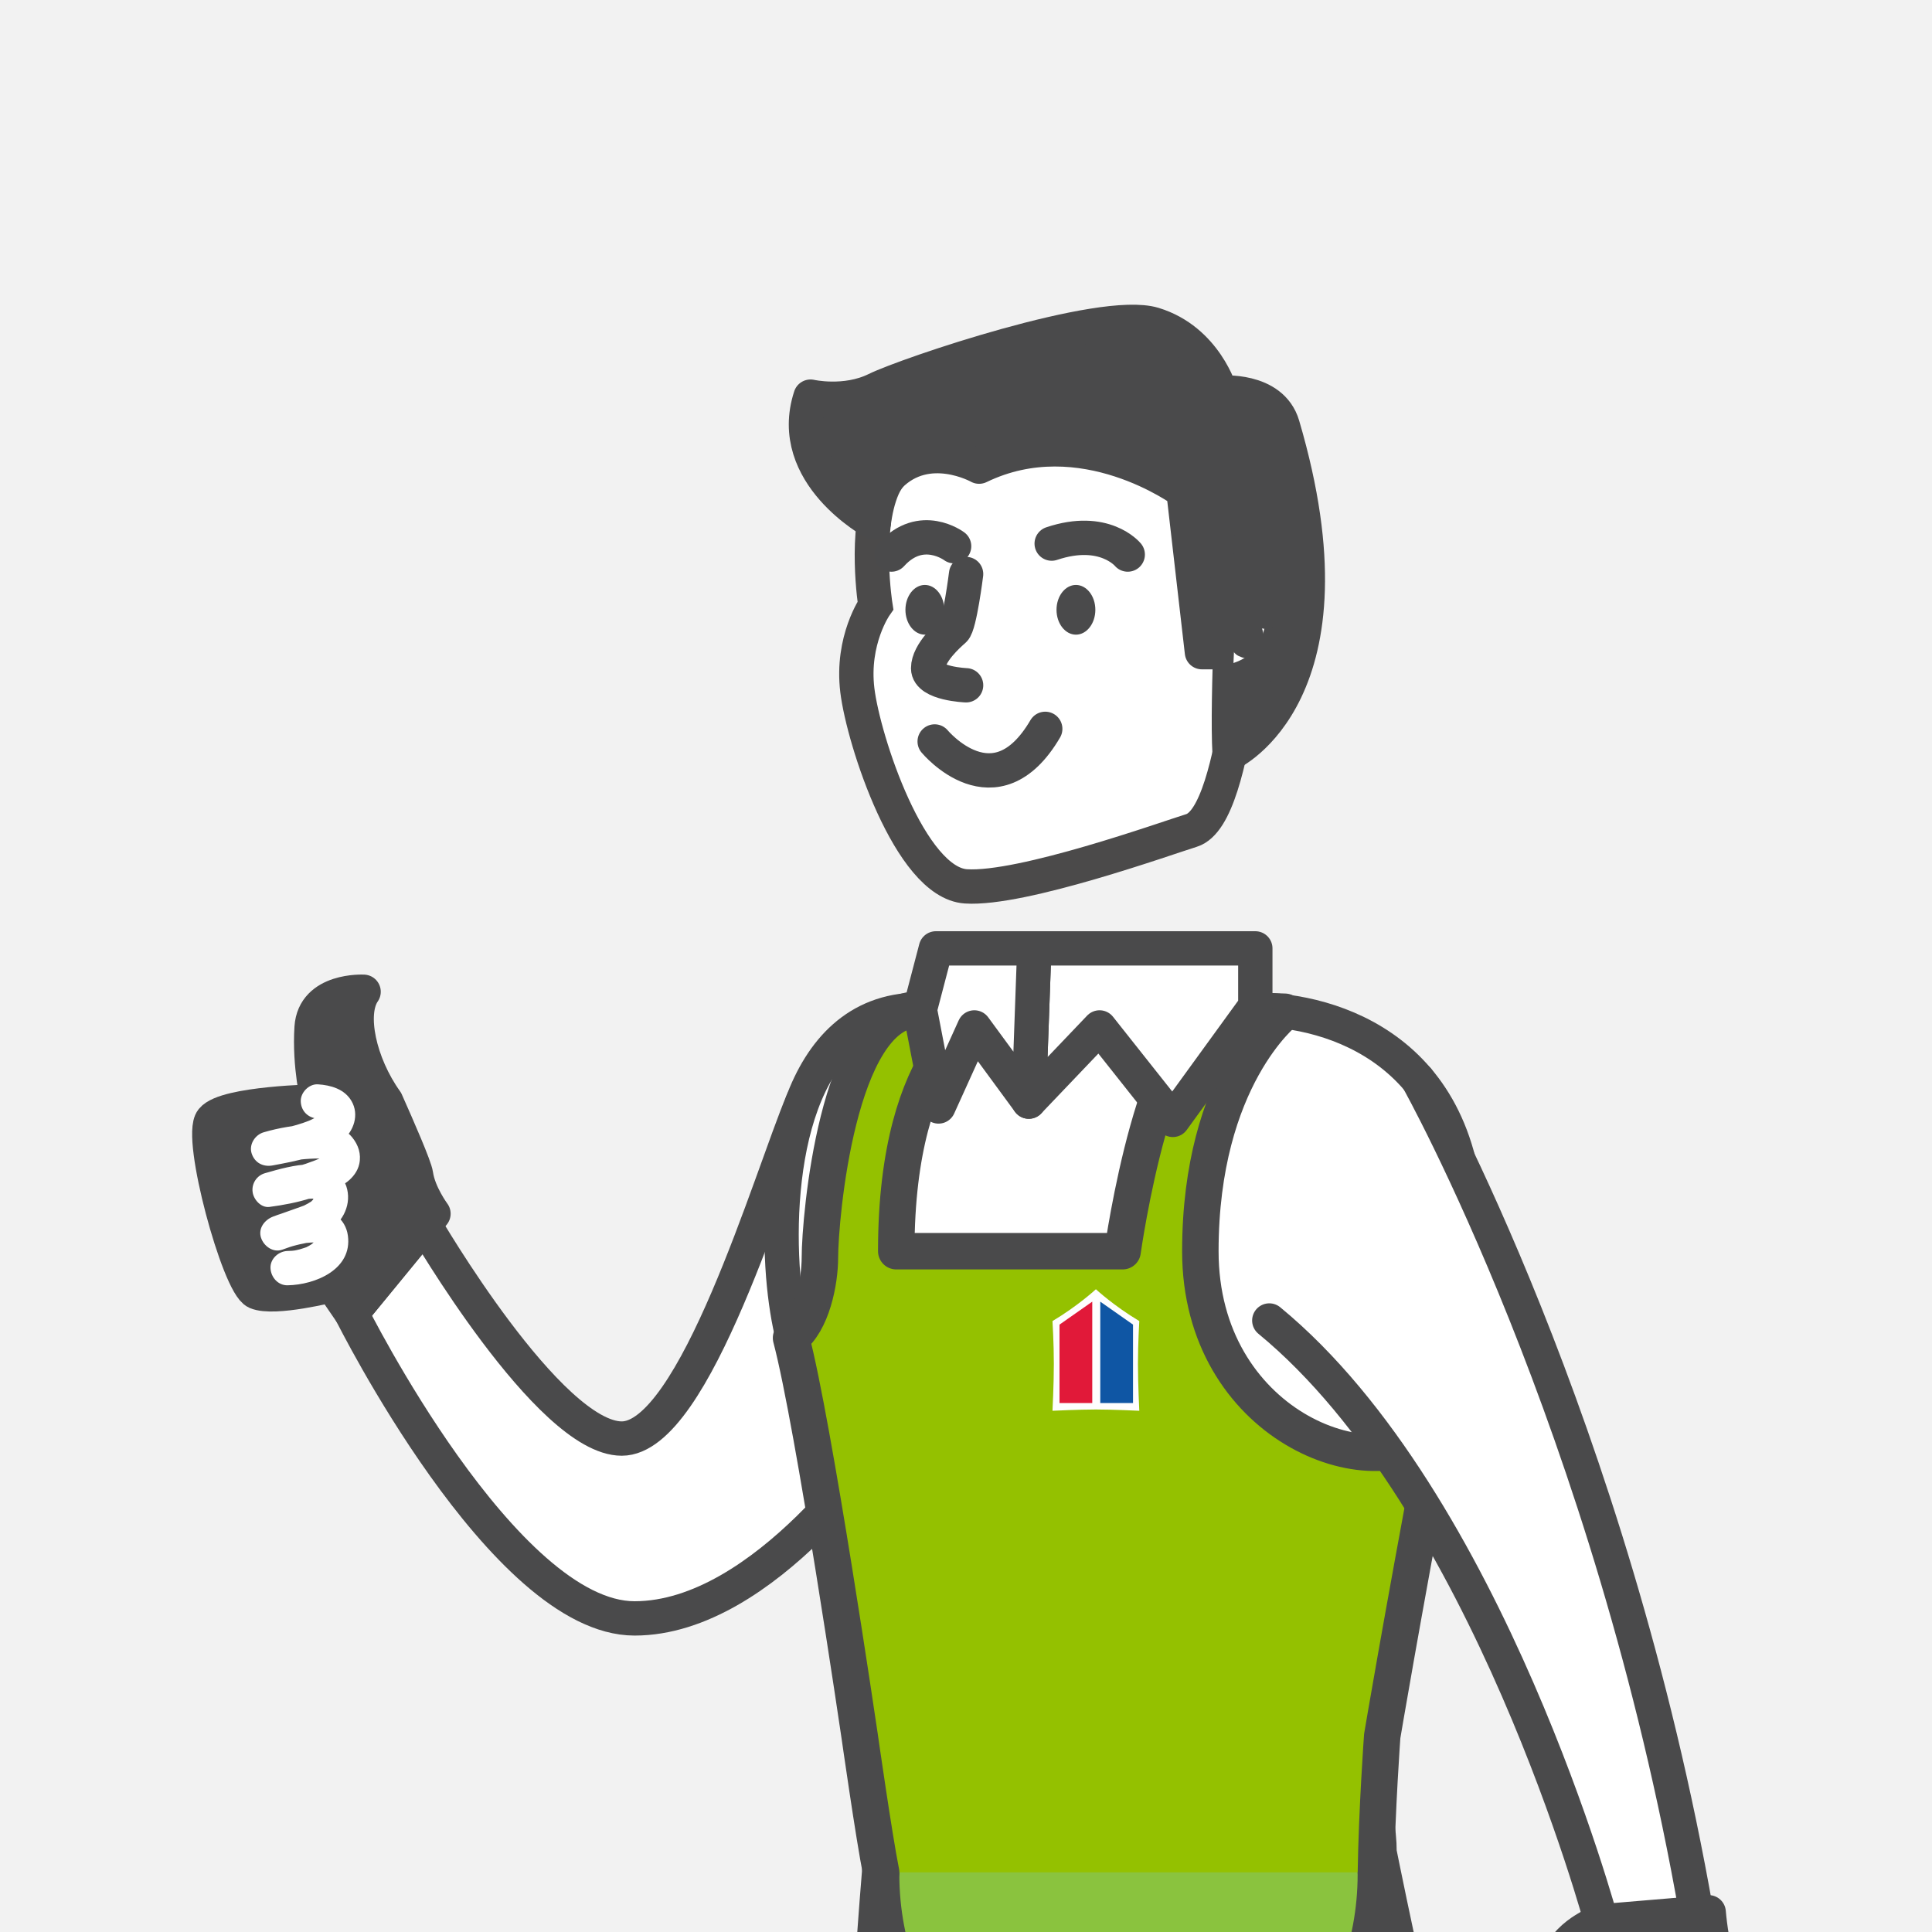 <?xml version="1.0" encoding="utf-8"?>
<svg xmlns="http://www.w3.org/2000/svg" xmlns:xlink="http://www.w3.org/1999/xlink" version="1.1" id="Ebene_1" x="0px" y="0px" viewBox="0 0 600 600" style="enable-background:new 0 0 600 600;" xml:space="preserve" width="320" height="320">
<style type="text/css">
	.st0{fill:#F2F2F2;}
	.st1{clip-path:url(#SVGID_00000085929178590026111740000017716619992520994239_);}
	.st2{fill:#FFFFFF;stroke:#4A4A4B;stroke-width:10.661;stroke-linecap:round;stroke-linejoin:round;stroke-miterlimit:10;}
	.st3{fill:#4A4A4B;stroke:#4A4A4B;stroke-width:10.661;stroke-linecap:round;stroke-linejoin:round;stroke-miterlimit:10;}
	.st4{fill:#FFFFFF;}
	.st5{fill:#FFFFFF;stroke:#4B4A4A;stroke-width:10.661;stroke-miterlimit:10;}
	.st6{fill:none;stroke:#4A4A4B;stroke-width:10.661;stroke-linecap:round;stroke-linejoin:round;stroke-miterlimit:10;}
	.st7{fill:#4A4A4B;}
	.st8{fill:#8AC33E;stroke:#4A4A4B;stroke-width:11.325;stroke-linecap:round;stroke-linejoin:round;stroke-miterlimit:10;}
	.st9{fill:#94C100;stroke:#4A4A4B;stroke-width:11.325;stroke-linecap:round;stroke-linejoin:round;stroke-miterlimit:10;}
	.st10{fill:#FEFEFE;}
	.st11{fill:#E11939;}
	.st12{fill:#0F56A4;}
</style>
<rect x="-17.67" y="-25.67" class="st0" width="620.74" height="626.51"/>
<g>
	<defs>
		<rect id="SVGID_1_" x="44.61" y="73.96" width="538.06" height="638.88"/>
	</defs>
	<clipPath id="SVGID_00000101819910173490799420000002002797778545611928_">
		<use xlink:href="#SVGID_1_" style="overflow:visible;"/>
	</clipPath>
	<g style="clip-path:url(#SVGID_00000101819910173490799420000002002797778545611928_);">
		<g>
			<g>
				<g>
					<g>
						<g id="Arm_x5F_R_00000137124741502464027450000018189295154566263168_">
							<path class="st2" d="M249.28,342.01c-10.04,23.84-33.52,104.75-56.18,104.75s-61.26-66.46-61.26-66.46l-22.65,27.61         c0,0,47.2,94.7,87.88,94.7s77.56-55.85,77.56-55.85L249.28,342.01z"/>
						</g>
						<g>
							<path class="st3" d="M134.62,376.93c0,0-4.57-6.15-5.41-12.08c-0.36-2.53-5.53-14.36-9.31-22.85         c-8.29-11.58-11.72-27.25-6.98-34c0,0-15.38-0.83-16.15,11.12c-0.77,11.94,1.96,22.91,1.96,22.91s-28.59,0.51-32.86,5.74         c-4.27,5.22,8.25,51.14,13.75,53.52c5.5,2.38,23.55-2.21,23.55-2.21l6.04,8.84L134.62,376.93z"/>
							<g>
								<g>
									<path class="st4" d="M98.71,347.4c0.21,0.01,1.18,0.15,0.28-0.01c-0.95-0.16,0.17,0.04,0.29,0.06           c0.22,0.05,0.44,0.1,0.65,0.16c0.2,0.05,1.11,0.42,0.3,0.06c-0.84-0.37,0.11,0.1,0.22,0.16c0.62,0.3-0.16-0.12-0.34-0.28           c0.67,0.59-0.46-0.79-0.17-0.25c0.32,0.59-0.44-1.09-0.18-0.38c0.1,0.41,0.07,0.24-0.08-0.54           c0.04-0.24,0.07-0.49,0.11-0.73c-0.21,0.91,0.46-0.62,0.1-0.12c-0.08,0.11-0.51,0.85-0.09,0.23           c0.44-0.66-0.21,0.19-0.34,0.32c-0.12,0.12-0.99,0.79-0.36,0.34c0.58-0.41-0.15,0.08-0.26,0.15           c-0.58,0.37-1.2,0.68-1.82,0.99c-0.27,0.13-0.53,0.25-0.8,0.38c-0.47,0.21-0.85,0.34-0.15,0.07           c-0.62,0.24-1.24,0.48-1.87,0.69c-1.33,0.46-2.68,0.85-4.04,1.2c-2.74,0.7-5.51,1.23-8.29,1.75           c0.94,3.43,1.89,6.85,2.83,10.28c2.1-0.61,4.22-1.12,6.37-1.5c0.46-0.08,0.92-0.15,1.38-0.22c0.63-0.09,0.62-0.09-0.03,0           c0.31-0.04,0.62-0.07,0.93-0.11c0.93-0.1,1.86-0.18,2.8-0.23c1.06-0.06,2.13-0.1,3.2-0.08c0.18,0,1.78,0.19,1.06,0.05           c-0.76-0.15,0.89,0.21,1,0.3c-0.57-0.26-0.62-0.27-0.15-0.03c0.1,0.06,0.2,0.13,0.31,0.19c-0.59-0.48-0.66-0.53-0.24-0.14           c0.39,0.43,0.34,0.35-0.15-0.24c0.55,0.8-0.1-1.01,0.05,0.01c-0.07-0.85-0.09-0.97-0.07-0.38           c0.14-0.78,0.16-0.97,0.06-0.57c-0.12,0.39-0.04,0.22,0.24-0.51c-0.29,0.48-0.2,0.39,0.28-0.26           c-0.11,0.08-0.66,0.6-0.72,0.71c0.63-0.47,0.71-0.54,0.24-0.21c-0.15,0.1-0.3,0.19-0.45,0.28c-0.36,0.21-0.72,0.4-1.1,0.58           c-0.35,0.17-0.7,0.32-1.05,0.47c1.13-0.5-0.65,0.26-0.85,0.34c-0.93,0.36-1.86,0.7-2.8,1.02           c-1.96,0.66-3.94,1.24-5.95,1.71c-1.04,0.25-2.09,0.47-3.14,0.67c-0.45,0.08-0.9,0.16-1.36,0.24           c-0.23,0.04-2.19,0.32-0.85,0.14c0.47,3.49,0.94,6.98,1.42,10.47c1.82-0.53,3.65-1.01,5.5-1.43           c0.92-0.21,1.85-0.4,2.78-0.58c0.47-0.09,0.93-0.18,1.4-0.26c0.11-0.02,0.23-0.04,0.34-0.06c0.58-0.09,0.46-0.07-0.37,0.05           c0.01,0.03,1.93-0.11,2.13-0.11c0.12,0,0.23,0.01,0.35,0.01c0.59,0.05,0.47,0.02-0.38-0.08c0.1,0.11,0.68,0.14,0.82,0.18           c1.15,0.27-0.45-0.27-0.05-0.07c1.04,0.54-0.39-0.4-0.02-0.09c0.87,0.74-0.24-0.4,0-0.02c0.19,0.36,0.13,0.19-0.19-0.49           c0.11,0.45,0.13,0.44,0.06-0.04c-0.05-0.49-0.05-0.49-0.02-0.03c0,0.12,0,0.23,0,0.35c0.08,1.04,0.34-0.94-0.02-0.02           c-0.45,1.17,0.17,0.24,0.03,0.07c0,0-0.44,0.92-0.55,0.93c0.44-0.55,0.54-0.68,0.27-0.38c-0.13,0.15-0.26,0.29-0.41,0.42           c-0.85,0.91,0.86-0.5-0.18,0.18c-0.68,0.45-1.39,0.83-2.12,1.19c-1.23,0.6,1.05-0.37-0.24,0.1           c-0.39,0.14-0.77,0.29-1.16,0.43c-0.88,0.32-1.77,0.63-2.65,0.94c-1.88,0.67-3.77,1.33-5.65,2           c0.94,3.43,1.89,6.85,2.83,10.28c1.43-0.55,2.89-1.03,4.38-1.41c0.74-0.19,1.49-0.36,2.25-0.5           c0.39-0.07,0.97-0.25,1.36-0.23c-0.47-0.02-0.63,0.07-0.05,0.01c0.63-0.07,1.27-0.12,1.91-0.12c0.19,0,0.38,0.01,0.57,0.02           c0.41,0.03,0.25,0-0.48-0.08c0.03,0.03,0.7,0.19,0.72,0.18c-0.64-0.31-0.78-0.37-0.43-0.19c0.17,0.08,0.32,0.18,0.47,0.28           c-0.15,0.01-0.85-0.68-0.32-0.15c-0.46-0.63-0.58-0.77-0.38-0.43c0.2,0.36,0.13,0.17-0.2-0.55c0,0.01,0.21,1.34,0.13,0.23           c-0.07-0.97-0.03,0.15-0.02,0.27c0.08,0.89,0.31-0.73,0.05-0.26c-0.04,0.07-0.22,0.81-0.23,0.8           c-0.12-0.12,0.61-1.19,0.02-0.21c-0.06,0.11-0.13,0.22-0.21,0.32c-0.22,0.32-0.14,0.21,0.26-0.34           c0.02,0.16-0.57,0.56-0.67,0.66c-0.42,0.48,1.02-0.63,0.04-0.02c-0.27,0.17-0.53,0.35-0.81,0.5           c-0.28,0.16-0.57,0.3-0.85,0.45c-0.89,0.46,0.66-0.2,0.04-0.01c-0.71,0.22-1.4,0.49-2.12,0.68           c-0.37,0.1-0.73,0.18-1.1,0.26c-0.14,0.03-1.39,0.25-0.63,0.13c0.75-0.12-0.49,0.04-0.64,0.05           c-0.45,0.03-0.9,0.05-1.36,0.06c-2.79,0.05-5.46,2.41-5.33,5.33c0.13,2.84,2.34,5.39,5.33,5.33           c8.63-0.16,20.12-4.96,18.71-15.41c-0.72-5.38-5.37-8.51-10.58-8.56c-4.24-0.05-8.75,1.12-12.68,2.64           c-2.59,1-4.67,3.63-3.72,6.56c0.84,2.59,3.74,4.72,6.56,3.72c2.36-0.83,4.71-1.66,7.07-2.5c2.24-0.79,4.57-1.58,6.62-2.8           c4.63-2.77,7.77-7.95,6.51-13.45c-1.22-5.34-6.55-7.91-11.64-7.77c-4.66,0.13-9.46,1.47-13.91,2.76           c-2.56,0.74-4.17,3.23-3.82,5.85c0.31,2.34,2.61,4.97,5.24,4.62c4.36-0.58,8.63-1.38,12.83-2.71           c3.82-1.21,8.01-2.55,11.22-5.02c1.83-1.41,3.32-3.3,3.83-5.6c0.67-3.08-0.27-5.93-2.23-8.32           c-3.08-3.75-8.22-4.2-12.72-3.98c-4.98,0.24-9.97,1.06-14.75,2.46c-2.67,0.78-4.62,3.79-3.72,6.56           c0.95,2.94,3.61,4.28,6.56,3.72c7.34-1.38,15.61-2.82,21.55-7.67c3.62-2.95,5.38-8.09,2.89-12.34           c-2.16-3.7-6.42-4.92-10.42-5.17c-2.79-0.18-5.45,2.58-5.33,5.33C93.52,345.11,95.73,347.21,98.71,347.4L98.71,347.4z"/>
								</g>
							</g>
						</g>
						<g>
							<path class="st5" d="M271.87,188.06c0,0-3.65-23.05,2.31-36.67c5.95-13.62,35.67-25.14,61.07-19.63         c25.4,5.51,41.59,13.83,47.57,20.79c5.99,6.96,5.12,46.64,2.09,65.33s-7.17,37.64-14.88,40.03         c-7.7,2.38-52.67,18.51-70.06,17.36c-17.38-1.15-31.8-45.24-33.71-60.88S271.87,188.06,271.87,188.06z"/>
							<path class="st6" d="M300.03,178.27c0,0-1.98,15.84-3.72,17.37s-8.07,7.09-8.07,11.9c0,4.82,11.79,5.28,11.79,5.28"/>
							<path class="st6" d="M290.27,230.27c0,0,18.77,22.63,34.34-3.92"/>
							<ellipse class="st7" cx="334.14" cy="189.38" rx="6.03" ry="7.72"/>
							<ellipse class="st7" cx="287.22" cy="189.38" rx="6.03" ry="7.72"/>
							<path class="st6" d="M350.23,172.22c0,0-7.27-8.89-23.62-3.4"/>
							<path class="st6" d="M296.31,169.63c0,0-10.16-7.66-19.47,2.59"/>
							<path class="st3" d="M381.87,234.05c0,0,41.01-18.71,16.47-101.96c-3.42-11.59-19.24-10.13-19.24-10.13         s-4.63-16.3-20.81-21.24c-16.18-4.94-76.69,15.56-86.23,20.25c-9.54,4.69-20.34,2.21-20.34,2.21         c-7.9,24.19,19.66,39.06,19.66,39.06s-0.01-9.43,4.96-14.47c11.74-11.84,27.73-2.85,27.73-2.85         c32.11-15.56,63.45,7.63,63.45,7.63l5.75,49.99h7.11l3.02-31.11C383.41,171.43,380.89,217.45,381.87,234.05z"/>
							<path class="st2" d="M384.23,180.21c0,0,4.37-5.72,10.52,0s6.04,27.19-11.94,31.27"/>
							<g>
								<g>
									<path class="st7" d="M398.05,188.53c-0.65-2.31-2.31-4.48-4.5-5.54c-1.5-0.73-2.52-0.98-4.15-1.17           c-1.03-0.12-2.07,0.03-3.08,0.24c-1.03,0.21-2.05,0.67-2.94,1.23c-0.9,0.57-1.81,1.27-2.51,2.08           c-1.51,1.74-2.59,3.69-3.22,5.91c-0.38,1.32-0.15,2.93,0.54,4.11c0.65,1.11,1.91,2.16,3.19,2.45           c1.36,0.31,2.9,0.24,4.11-0.54c1.18-0.76,2.06-1.82,2.45-3.19c0.12-0.43,0.27-0.86,0.45-1.27           c-0.18,0.42-0.36,0.85-0.54,1.27c0.3-0.69,0.67-1.34,1.13-1.94c-0.28,0.36-0.56,0.72-0.83,1.08           c0.37-0.47,0.77-0.88,1.24-1.25c-0.36,0.28-0.72,0.56-1.08,0.83c0.39-0.3,0.81-0.54,1.25-0.75           c-0.42,0.18-0.85,0.36-1.27,0.54c0.41-0.17,0.83-0.29,1.27-0.35c-0.47,0.06-0.94,0.13-1.42,0.19           c0.43-0.05,0.85-0.04,1.28,0.02c-0.47-0.06-0.94-0.13-1.42-0.19c0.42,0.07,0.83,0.18,1.23,0.34           c-0.42-0.18-0.85-0.36-1.27-0.54c0.35,0.15,0.67,0.34,0.98,0.56c-0.36-0.28-0.72-0.56-1.08-0.83           c0.26,0.2,0.49,0.43,0.7,0.69c-0.28-0.36-0.56-0.72-0.83-1.08c0.17,0.23,0.32,0.47,0.44,0.74           c-0.18-0.42-0.36-0.85-0.54-1.27c0.06,0.16,0.12,0.31,0.16,0.47c0.36,1.3,1.29,2.51,2.45,3.19           c1.14,0.67,2.83,0.95,4.11,0.54c1.29-0.42,2.53-1.22,3.19-2.45C398.18,191.37,398.44,189.94,398.05,188.53L398.05,188.53z"/>
								</g>
							</g>
							<g>
								<g>
									<path class="st7" d="M384.05,199.33c0.18-0.07,0.36-0.11,0.54-0.14c-0.47,0.06-0.94,0.13-1.42,0.19           c0.23-0.03,0.46-0.03,0.7,0c-0.47-0.06-0.94-0.13-1.42-0.19c0.28,0.04,0.55,0.12,0.82,0.22c-0.42-0.18-0.85-0.36-1.27-0.54           c0.29,0.13,0.56,0.28,0.81,0.47c-0.36-0.28-0.72-0.56-1.08-0.83c0.23,0.18,0.43,0.38,0.61,0.61           c-0.28-0.36-0.56-0.72-0.83-1.08c0.24,0.32,0.44,0.66,0.6,1.03c-0.18-0.42-0.36-0.85-0.54-1.27           c0.22,0.52,0.35,1.07,0.43,1.62c-0.06-0.47-0.13-0.94-0.19-1.42c0.05,0.35,0.07,0.7,0.08,1.05           c-0.03,0.73,0.13,1.42,0.46,2.05c0.21,0.66,0.58,1.23,1.1,1.72c0.48,0.52,1.05,0.89,1.72,1.1           c0.64,0.33,1.32,0.49,2.05,0.46c0.47-0.06,0.94-0.13,1.42-0.19c0.9-0.25,1.69-0.71,2.35-1.37           c0.28-0.36,0.56-0.72,0.83-1.08c0.48-0.83,0.72-1.73,0.73-2.69c-0.02-0.83-0.15-1.65-0.27-2.46           c-0.05-0.37-0.13-0.74-0.24-1.1c-0.49-1.57-1.22-2.88-2.32-4.1c-0.5-0.56-1.14-1.01-1.76-1.42           c-0.64-0.42-1.39-0.71-2.11-0.94c-0.16-0.05-0.32-0.09-0.48-0.11c-0.58-0.1-1.22-0.22-1.84-0.22           c-0.61,0-1.25,0.12-1.83,0.22c-0.16,0.03-0.32,0.07-0.48,0.13c-0.69,0.16-1.3,0.48-1.81,0.95           c-0.58,0.38-1.04,0.87-1.37,1.5c-0.39,0.61-0.6,1.27-0.63,1.98c-0.16,0.71-0.13,1.42,0.1,2.13           c0.18,0.42,0.36,0.85,0.54,1.27c0.47,0.8,1.11,1.44,1.91,1.91c0.42,0.18,0.85,0.36,1.27,0.54           C382.16,199.58,383.11,199.58,384.05,199.33L384.05,199.33z"/>
								</g>
							</g>
						</g>
						<path class="st8" d="M372.36,593.7c0.02-0.04,0.04-0.08,0.06-0.12l-0.01,0c2.19-5.69,3.4-11.86,3.4-18.32        c0-28.15-22.82-50.97-50.97-50.97c-28.15,0-50.97,22.82-50.97,50.97c0,0-8.04,87.99-8.04,189.47        c0,101.49,39.15,243.53,39.15,243.53h25.84c0,0-17.41-284.64,38.38-407.91C370.41,598.23,371.47,596.01,372.36,593.7z"/>
						<path class="st8" d="M329.61,593.7c-0.02-0.04-0.04-0.08-0.06-0.12l0.01,0c-2.19-5.69-3.4-11.86-3.4-18.32        c0-28.15,22.82-50.97,50.97-50.97c28.15,0,50.97,22.82,50.97,50.97c0,0,18.2,91.29,43.89,189.47        c26.18,100.05,27.31,243.53,27.31,243.53h-25.84c0,0-65.11-275.62-140.69-407.91C331.56,598.23,330.5,596.01,329.61,593.7z"/>
						<ellipse class="st8" cx="350.46" cy="582.05" rx="76.83" ry="83.61"/>
						<path class="st2" d="M453.22,410.08c-2.16,12.21-4.27,23.67-6.27,34.33c-11.33,60.17-19.66,94.74-19.66,94.74        s-3.03,16.89,0,36.12H273.63c-2.23-11.14-6.08-36.12-6.08-36.12s-14.25-97.04-21.3-123.64c-1.31-4.99-2.42-11.71-3.03-19.31        c-2.58-32.74,4.03-82.12,41.85-82.64c0.2-0.01,0.41-0.01,0.61-0.01c0,0,14.97,0,21.4,0h82.78c2.95,0,6.24,0.2,9.73,0.67h0.02        C426.79,317.89,465.97,338.15,453.22,410.08z"/>
						<g>
							<path class="st9" d="M273.64,581.48c-2.23-11.14-6.67-42.33-6.67-42.33s-14.25-97.04-21.3-123.64         c6.49-4.82,8.96-17.47,8.96-24.96c0-12.24,5.51-75.94,29.86-77c0.2-0.01,0.41-0.01,0.61-0.01c0,0,14.97,0,21.4,0         c0,0-28.16,10.82-28.16,75.03h70.3c0,0,10.39-75.03,31.55-75.03l18.82,0.67h0.02c0,0-26.25,20.52-26.25,74.37         c0,53.84,53.44,74.6,73.6,55.83c-11.33,60.17-17.12,94.74-17.12,94.74s-1.66,22.92-1.96,42.33"/>
							<g id="Logo_00000171704848968041797980000005026715597162839171_">
								<path class="st10" d="M353.82,410.27c-7.93-4.73-13.48-9.88-13.48-9.88s-5.55,5.15-13.48,9.88c0,0,0.42,6.79,0.42,13.28          s-0.42,14.58-0.42,14.58s8.27-0.4,13.48-0.4c5.21,0,13.48,0.4,13.48,0.4s-0.42-8.09-0.42-14.58S353.82,410.27,353.82,410.27          z"/>
								<polygon class="st11" points="339.21,404.24 339.21,435.73 329.04,435.73 329.04,411.37         "/>
								<polygon class="st12" points="341.7,404.24 341.7,435.73 351.87,435.73 351.87,411.37         "/>
							</g>
						</g>
						<g>
							<polygon class="st2" points="319.5,342.12 341.48,319.08 364.23,347.79 389.85,312.5 389.85,294.53 321.21,294.53        "/>
							<polygon class="st2" points="319.5,342.12 321.21,294.53 290.65,294.53 285.67,313.54 291.47,343.62 302.59,319.08                 "/>
						</g>
						<path class="st2" d="M440.37,335.32c0,0,59.91,106.91,86.48,258.87l-29.39,3.1c0,0-35.3-131.29-103.27-187.2"/>
						<path class="st3" d="M330.77,1022.67h-56.18c-3.53,0-6.39-2.86-6.39-6.39v0c0-3.53,2.86-6.39,6.39-6.39h56.18        c3.53,0,6.39,2.86,6.39,6.39l0,0C337.16,1019.81,334.3,1022.67,330.77,1022.67z"/>
						<path class="st3" d="M499.69,1022.67h-56.18c-3.53,0-6.39-2.86-6.39-6.39v0c0-3.53,2.86-6.39,6.39-6.39h56.18        c3.53,0,6.39,2.86,6.39,6.39v0C506.08,1019.81,503.22,1022.67,499.69,1022.67z"/>
						<path id="Hand_x5F_L_00000060746004315610909520000005321968114356913335_" class="st3" d="M498.75,635.82        c-0.96-8.33-5.5-22.14-5.5-22.14s-5.74,15.09-9.81,14.79c-4.08-0.3-2.19-14.78,0.33-20.21c3.99-8.6,13.7-11.6,13.7-11.6        l33.18-2.79c0,0,0.84,10.61,3.14,16.06c2.3,5.45,0.73,20-2.61,23.52c0,0-4.04,10.63-10.7,11.43        c-6.67,0.79-23.22,0.67-25.44-0.14c-2.22-0.82-9.63-8.85-9.63-8.85L498.75,635.82z"/>
					</g>
				</g>
			</g>
		</g>
	</g>
</g>
</svg>
